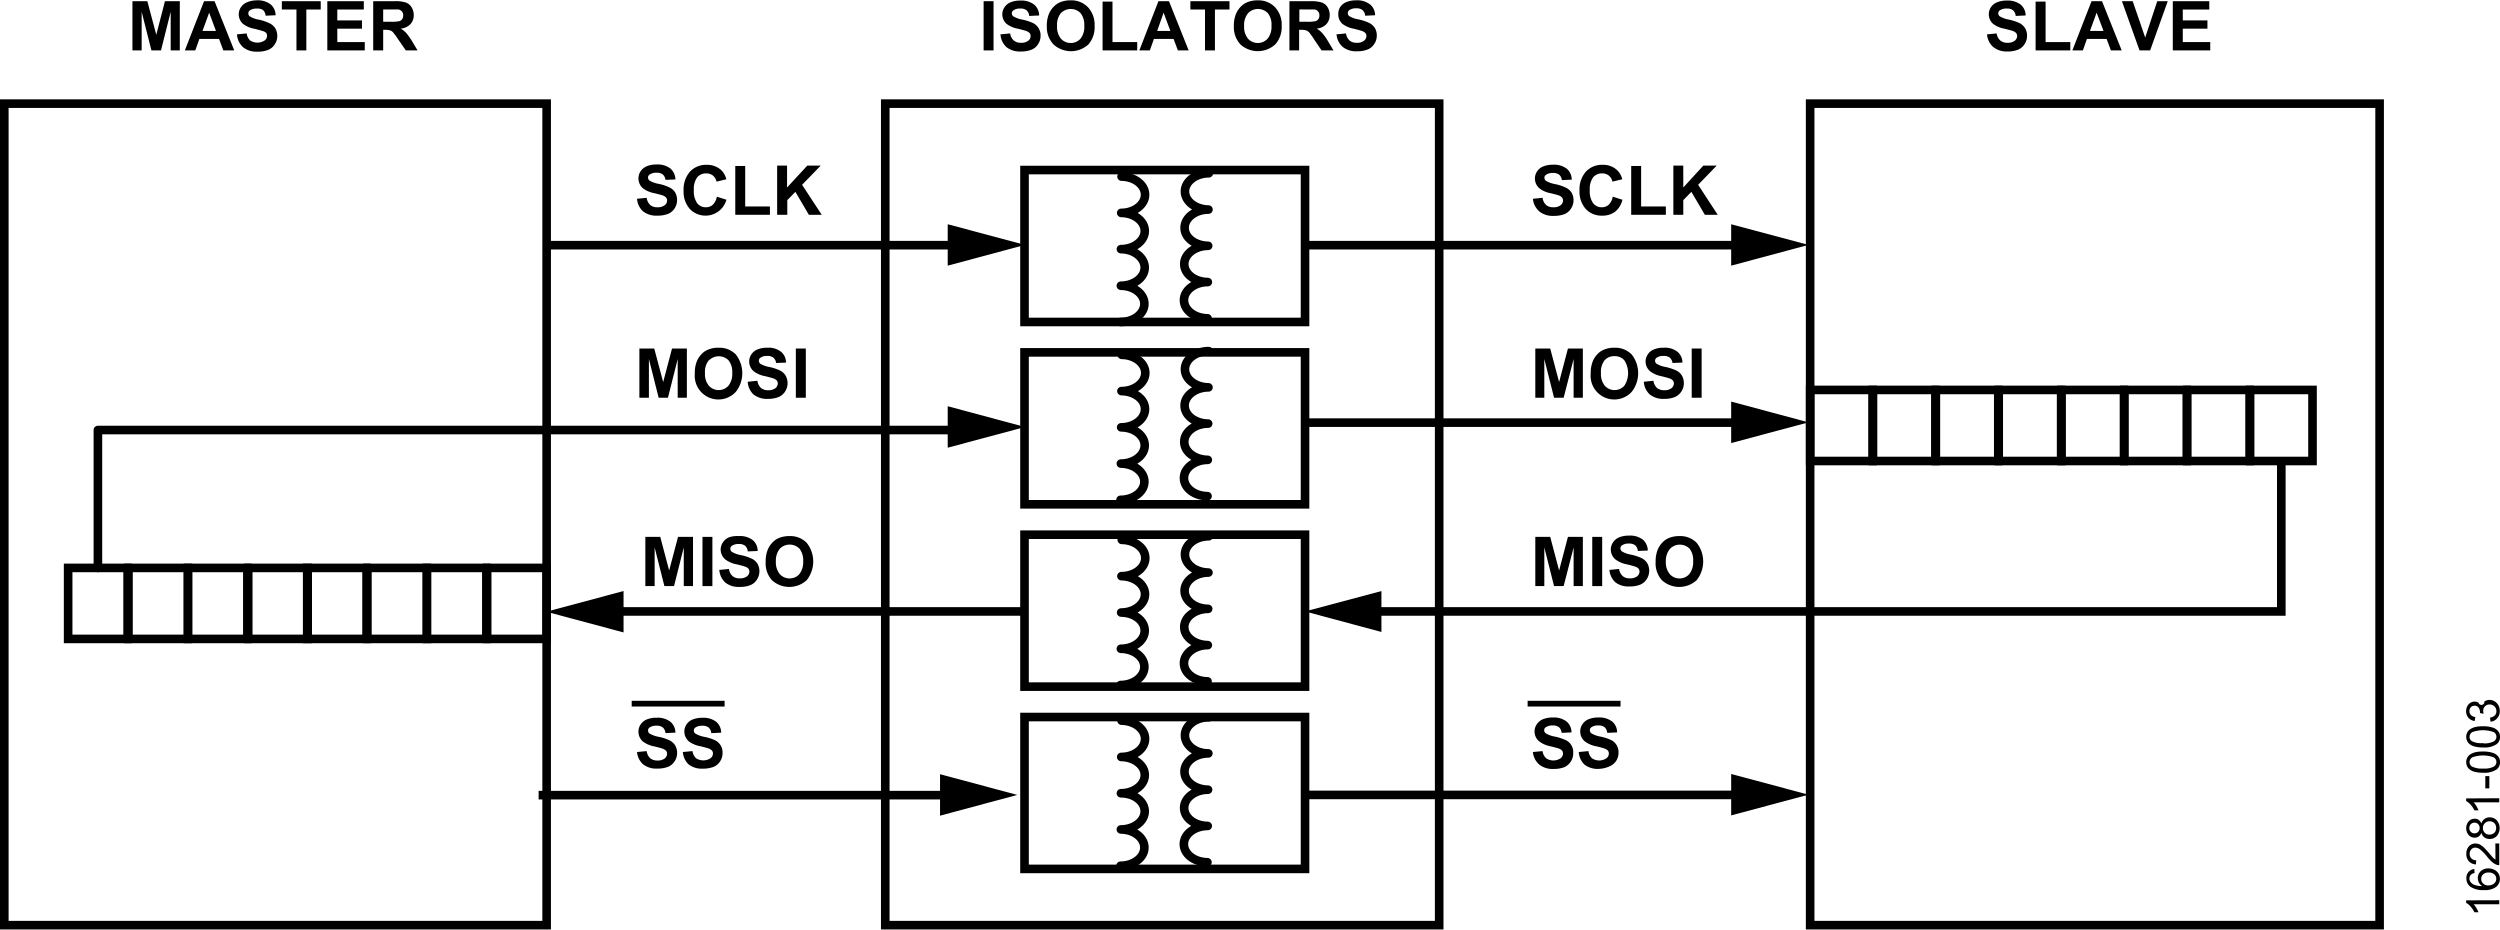 <svg id="a597b32c-b75f-48a0-980c-d6e17465ed42" data-name="af1d3ec2-d87d-4e29-bb5b-979928c367bc" xmlns="http://www.w3.org/2000/svg" width="6.05in" height="2.25in" viewBox="0 0 435.89 162.01"><title>16281-003</title><polygon points="178.63 56.09 227.54 56.09 227.54 29.6 178.63 29.6 178.63 56.09 178.63 56.09 178.63 56.09" fill="none" stroke="#000" stroke-linecap="square" stroke-miterlimit="2" stroke-width="1.5"/><polygon points="178.63 87.88 227.54 87.88 227.54 61.39 178.63 61.39 178.63 87.88 178.63 87.88 178.63 87.88" fill="none" stroke="#000" stroke-linecap="square" stroke-miterlimit="2" stroke-width="1.5"/><polygon points="178.63 119.67 227.54 119.67 227.54 93.18 178.63 93.18 178.63 119.67 178.63 119.67 178.63 119.67" fill="none" stroke="#000" stroke-linecap="square" stroke-miterlimit="2" stroke-width="1.5"/><polygon points="178.63 151.45 227.54 151.45 227.54 124.97 178.63 124.97 178.63 151.45 178.63 151.45 178.63 151.45" fill="none" stroke="#000" stroke-linecap="square" stroke-miterlimit="2" stroke-width="1.5"/><polygon points="154.35 161.26 250.93 161.26 250.93 18.02 154.35 18.02 154.35 161.26 154.35 161.26 154.35 161.26" fill="none" stroke="#000" stroke-linecap="square" stroke-miterlimit="2" stroke-width="1.5"/><path d="M171.74,8.73V.15h1.73V8.73Z" transform="translate(-0.24 0.01)"/><path d="M174.68,5.93l1.69-.16A1.91,1.91,0,0,0,177,7a1.82,1.82,0,0,0,1.25.4,1.94,1.94,0,0,0,1.26-.35,1,1,0,0,0,.42-.83.77.77,0,0,0-.18-.52,1.45,1.45,0,0,0-.62-.37c-.2-.07-.67-.2-1.39-.38a4.58,4.58,0,0,1-2-.85A2.21,2.21,0,0,1,175,2.44a2.15,2.15,0,0,1,.38-1.23,2.28,2.28,0,0,1,1.07-.87,4.2,4.2,0,0,1,1.68-.3,3.65,3.65,0,0,1,2.43.71,2.48,2.48,0,0,1,.86,1.89l-1.73.08a1.51,1.51,0,0,0-.48-1,1.71,1.71,0,0,0-1.1-.29,2,2,0,0,0-1.17.31.59.59,0,0,0-.28.53.65.65,0,0,0,.26.52,4.61,4.61,0,0,0,1.58.57,8.79,8.79,0,0,1,1.88.61,2.41,2.41,0,0,1,1.29,2.24,2.54,2.54,0,0,1-.41,1.39,2.41,2.41,0,0,1-1.16,1,4.76,4.76,0,0,1-1.87.32,3.72,3.72,0,0,1-2.49-.75A3.3,3.3,0,0,1,174.68,5.93Z" transform="translate(-0.24 0.01)"/><path d="M182.76,4.48a5.29,5.29,0,0,1,.4-2.19,3.79,3.79,0,0,1,.8-1.18,3.37,3.37,0,0,1,1.1-.77A4.71,4.71,0,0,1,186.91,0a4,4,0,0,1,3,1.18,4.47,4.47,0,0,1,1.18,3.25A4.58,4.58,0,0,1,190,7.7a4.51,4.51,0,0,1-6.06,0A4.39,4.39,0,0,1,182.76,4.48Zm1.79,0a3.18,3.18,0,0,0,.67,2.21,2.31,2.31,0,0,0,3.26.15l.15-.15a3.27,3.27,0,0,0,.66-2.26,3.25,3.25,0,0,0-.64-2.19,2.38,2.38,0,0,0-3.37-.07l-.08.07a3.19,3.19,0,0,0-.65,2.19Z" transform="translate(-0.24 0.01)"/><path d="M192.48,8.73V.22h1.73V7.28h4.31V8.73Z" transform="translate(-0.24 0.01)"/><path d="M207.49,8.73h-1.88l-.75-2h-3.43l-.71,2h-1.83L202.22.15h1.84Zm-3.19-3.4-1.18-3.18L202,5.33Z" transform="translate(-0.24 0.01)"/><path d="M210.34,8.73V1.6h-2.55V.15h6.82V1.6h-2.54V8.73Z" transform="translate(-0.24 0.01)"/><path d="M215.37,4.48a5.46,5.46,0,0,1,.4-2.19,4.17,4.17,0,0,1,.8-1.18,3.41,3.41,0,0,1,1.11-.77A4.71,4.71,0,0,1,219.53,0a4,4,0,0,1,3,1.18,4.43,4.43,0,0,1,1.18,3.25,4.51,4.51,0,0,1-1.13,3.26,4.51,4.51,0,0,1-6.06,0A4.44,4.44,0,0,1,215.37,4.48Zm1.79,0a3.24,3.24,0,0,0,.68,2.21,2.31,2.31,0,0,0,3.26.15l.15-.15a3.27,3.27,0,0,0,.68-2.26,3.19,3.19,0,0,0-.63-2.19,2.39,2.39,0,0,0-3.38-.07l-.07.07a3.21,3.21,0,0,0-.69,2.19Z" transform="translate(-0.24 0.01)"/><path d="M225.06,8.73V.15h3.65a6.1,6.1,0,0,1,2,.23,1.92,1.92,0,0,1,1,.82,2.45,2.45,0,0,1,.37,1.35,2.28,2.28,0,0,1-.57,1.59,2.65,2.65,0,0,1-1.7.79,3.9,3.9,0,0,1,.93.73,9.06,9.06,0,0,1,1,1.39l1,1.68h-2.08L229.4,6.86a13.9,13.9,0,0,0-.9-1.27,1.64,1.64,0,0,0-.52-.35,2.94,2.94,0,0,0-.88-.1h-.35V8.73Zm1.73-5h1.28a6.7,6.7,0,0,0,1.55-.1,1.05,1.05,0,0,0,.49-.36,1,1,0,0,0,.17-.64.93.93,0,0,0-.23-.7,1,1,0,0,0-.65-.34h-2.61Z" transform="translate(-0.24 0.01)"/><path d="M233.27,5.93l1.65-.16A2.11,2.11,0,0,0,235.54,7a1.82,1.82,0,0,0,1.25.4,1.88,1.88,0,0,0,1.26-.35,1,1,0,0,0,.43-.83.77.77,0,0,0-.18-.52,1.49,1.49,0,0,0-.63-.37c-.2-.07-.66-.2-1.37-.38a4.57,4.57,0,0,1-2-.85,2.17,2.17,0,0,1-.72-1.67,2.19,2.19,0,0,1,.34-1.27A2.28,2.28,0,0,1,235,.3a4.38,4.38,0,0,1,1.68-.3,3.66,3.66,0,0,1,2.44.71A2.49,2.49,0,0,1,240,2.6l-1.74.08a1.41,1.41,0,0,0-.48-1,1.71,1.71,0,0,0-1.1-.29,2,2,0,0,0-1.17.31.6.6,0,0,0-.27.53.64.64,0,0,0,.25.52,4.53,4.53,0,0,0,1.59.57,8.71,8.71,0,0,1,1.87.61,2.58,2.58,0,0,1,1,.88,2.51,2.51,0,0,1,.34,1.36,2.54,2.54,0,0,1-.41,1.39,2.41,2.41,0,0,1-1.16,1,4.76,4.76,0,0,1-1.87.32,3.72,3.72,0,0,1-2.49-.75A3.31,3.31,0,0,1,233.27,5.93Z" transform="translate(-0.24 0.01)"/><polygon points="0.75 161.26 95.31 161.26 95.31 18.02 0.75 18.02 0.75 161.26 0.75 161.26 0.75 161.26" fill="none" stroke="#000" stroke-linecap="square" stroke-miterlimit="2" stroke-width="1.5"/><polygon points="315.61 161.26 414.9 161.26 414.9 18.02 315.61 18.02 315.61 161.26 315.61 161.26 315.61 161.26" fill="none" stroke="#000" stroke-linecap="square" stroke-miterlimit="2" stroke-width="1.5"/><path d="M346.69,5.93l1.68-.16A2,2,0,0,0,349,7a1.89,1.89,0,0,0,1.25.4,2,2,0,0,0,1.27-.35,1.08,1.08,0,0,0,.42-.83.82.82,0,0,0-.18-.52,1.45,1.45,0,0,0-.62-.37c-.2-.07-.67-.2-1.39-.38a4.62,4.62,0,0,1-2-.85A2.21,2.21,0,0,1,347,2.44a2.3,2.3,0,0,1,.36-1.23,2.36,2.36,0,0,1,1.08-.87,4.25,4.25,0,0,1,1.69-.3,3.65,3.65,0,0,1,2.43.71,2.48,2.48,0,0,1,.86,1.89l-1.73.08a1.51,1.51,0,0,0-.48-1,1.71,1.71,0,0,0-1.1-.29,2,2,0,0,0-1.18.31.61.61,0,0,0-.28.53.68.68,0,0,0,.26.52,4.73,4.73,0,0,0,1.59.57,8.89,8.89,0,0,1,1.87.61,2.59,2.59,0,0,1,.95.88,2.58,2.58,0,0,1,.35,1.36,2.62,2.62,0,0,1-.41,1.39,2.46,2.46,0,0,1-1.16,1,4.79,4.79,0,0,1-1.87.32,3.75,3.75,0,0,1-2.47-.79A3.3,3.3,0,0,1,346.69,5.93Z" transform="translate(-0.24 0.01)"/><path d="M355.16,8.73V.22h1.74V7.28h4.31V8.73Z" transform="translate(-0.24 0.01)"/><path d="M370.17,8.73h-1.88l-.75-2h-3.43l-.71,2h-1.83L364.91.15h1.83ZM367,5.33,365.8,2.15l-1.16,3.18Z" transform="translate(-0.24 0.01)"/><path d="M373.28,8.73,370.21.15h1.88l2.18,6.34,2.1-6.34h1.83l-3.07,8.58Z" transform="translate(-0.24 0.01)"/><path d="M379.08,8.73V.15h6.36V1.6h-4.62V3.5h4.3V4.94h-4.3V7.28h4.79V8.73Z" transform="translate(-0.24 0.01)"/><path d="M23.33,8.73V.15h2.6L27.49,6,29,.15h2.59V8.73H30V2L28.31,8.73H26.64L24.94,2V8.73Z" transform="translate(-0.24 0.01)"/><path d="M41.08,8.73h-1.9l-.75-2H35l-.71,2H32.47L35.82.15h1.83Zm-3.19-3.4L36.71,2.15,35.55,5.33Z" transform="translate(-0.24 0.01)"/><path d="M41.56,5.93l1.69-.16A2,2,0,0,0,43.86,7a2.29,2.29,0,0,0,2.51,0,1,1,0,0,0,.43-.83.77.77,0,0,0-.18-.52A1.45,1.45,0,0,0,46,5.34c-.21-.07-.67-.2-1.38-.38a4.57,4.57,0,0,1-2-.85,2.18,2.18,0,0,1-.75-1.67,2.22,2.22,0,0,1,.37-1.23A2.34,2.34,0,0,1,43.31.34,4.4,4.4,0,0,1,45,0a3.65,3.65,0,0,1,2.43.71,2.49,2.49,0,0,1,.86,1.89l-1.74.08a1.45,1.45,0,0,0-.47-1A1.69,1.69,0,0,0,45,1.44a1.92,1.92,0,0,0-1.19.31.6.6,0,0,0-.27.53.61.61,0,0,0,.26.52,4.41,4.41,0,0,0,1.58.57A8.53,8.53,0,0,1,47.24,4a2.44,2.44,0,0,1,1,.88,2.51,2.51,0,0,1,.34,1.36,2.46,2.46,0,0,1-.41,1.39,2.37,2.37,0,0,1-1.16,1,4.76,4.76,0,0,1-1.87.32,3.72,3.72,0,0,1-2.49-.75A3.27,3.27,0,0,1,41.56,5.93Z" transform="translate(-0.24 0.01)"/><path d="M51.93,8.73V1.6H49.38V.15h6.78V1.6H53.65V8.73Z" transform="translate(-0.24 0.01)"/><path d="M57.31,8.73V.15h6.36V1.6H59.05V3.5h4.3V4.94h-4.3V7.28h4.79V8.73Z" transform="translate(-0.24 0.01)"/><path d="M65.31,8.73V.15H69a5.87,5.87,0,0,1,2,.23,2,2,0,0,1,1,.82,2.55,2.55,0,0,1,.38,1.35,2.28,2.28,0,0,1-.57,1.59,2.68,2.68,0,0,1-1.7.79,4.41,4.41,0,0,1,.93.73,11.38,11.38,0,0,1,1,1.39l1,1.68H71L69.7,6.86a12.4,12.4,0,0,0-.92-1.27,1.23,1.23,0,0,0-.52-.35,2.8,2.8,0,0,0-.87-.1h-.34V8.73Zm1.74-5h1.27a6.75,6.75,0,0,0,1.56-.1.87.87,0,0,0,.48-.36,1.06,1.06,0,0,0,.18-.64,1,1,0,0,0-.23-.7,1,1,0,0,0-.65-.34H67.05Z" transform="translate(-0.24 0.01)"/><path d="M111.31,34.6l1.68-.17a2.1,2.1,0,0,0,.62,1.25,1.82,1.82,0,0,0,1.25.4,1.93,1.93,0,0,0,1.27-.36,1,1,0,0,0,.42-.83.81.81,0,0,0-.18-.51,1.38,1.38,0,0,0-.62-.38c-.2-.07-.67-.19-1.39-.37a4.73,4.73,0,0,1-2-.84,2.28,2.28,0,0,1-.42-3,2.42,2.42,0,0,1,1.08-.87,4.43,4.43,0,0,1,1.69-.3,3.65,3.65,0,0,1,2.43.71,2.55,2.55,0,0,1,.86,1.9l-1.73.07a1.5,1.5,0,0,0-.48-.95,1.73,1.73,0,0,0-1.1-.29,2.05,2.05,0,0,0-1.18.31.61.61,0,0,0-.28.53.7.7,0,0,0,.26.53,5,5,0,0,0,1.59.57,7.34,7.34,0,0,1,1.87.62,2.26,2.26,0,0,1,1,.86,2.71,2.71,0,0,1-.06,2.75,2.5,2.5,0,0,1-1.16,1,5,5,0,0,1-1.87.31,3.74,3.74,0,0,1-2.5-.75A3.24,3.24,0,0,1,111.31,34.6Z" transform="translate(-0.24 0.01)"/><path d="M125.23,34.23l1.67.54a3.79,3.79,0,0,1-6.37,1.62,4.51,4.51,0,0,1-1.1-3.2,4.72,4.72,0,0,1,1.11-3.32,3.81,3.81,0,0,1,2.91-1.19,3.62,3.62,0,0,1,2.56.94,3.34,3.34,0,0,1,.87,1.58l-1.71.41a1.84,1.84,0,0,0-.63-1.06,1.87,1.87,0,0,0-1.18-.38,2,2,0,0,0-1.55.68,3.42,3.42,0,0,0-.59,2.22,3.63,3.63,0,0,0,.58,2.31,1.9,1.9,0,0,0,1.53.7,1.74,1.74,0,0,0,1.19-.44A2.64,2.64,0,0,0,125.23,34.23Z" transform="translate(-0.24 0.01)"/><path d="M128.44,37.39V28.88h1.73v7.06h4.31v1.45Z" transform="translate(-0.24 0.01)"/><path d="M135.74,37.39V28.81h1.73v3.82L141,28.81h2.34l-3.25,3.35,3.42,5.23h-2.24l-2.35-4-1.41,1.44v2.56Z" transform="translate(-0.24 0.01)"/><path d="M111.72,69.29V60.71h2.59l1.56,5.85,1.54-5.85H120v8.58H118.4V62.54l-1.7,6.75h-1.62l-1.7-6.75v6.75Z" transform="translate(-0.24 0.01)"/><path d="M121.38,65.05a5.53,5.53,0,0,1,.39-2.2,3.87,3.87,0,0,1,.8-1.17,3,3,0,0,1,1.11-.77,4.47,4.47,0,0,1,1.85-.34,4,4,0,0,1,3,1.17,5.27,5.27,0,0,1,0,6.53,4.13,4.13,0,0,1-7.14-3.22Zm1.78-.06a3.15,3.15,0,0,0,.68,2.21,2.29,2.29,0,0,0,3.24.16,1.21,1.21,0,0,0,.16-.16,3.29,3.29,0,0,0,.67-2.24,3.22,3.22,0,0,0-.65-2.2,2.4,2.4,0,0,0-3.39,0,.12.12,0,0,1-.05,0A3.25,3.25,0,0,0,123.16,65Z" transform="translate(-0.24 0.01)"/><path d="M130.61,66.5l1.69-.17a2,2,0,0,0,.62,1.25,1.85,1.85,0,0,0,1.24.4,2,2,0,0,0,1.27-.35,1.09,1.09,0,0,0,.42-.83.77.77,0,0,0-.18-.52,1.36,1.36,0,0,0-.62-.37c-.2-.07-.67-.2-1.39-.38a4.58,4.58,0,0,1-2-.85,2.23,2.23,0,0,1-.42-2.94,2.25,2.25,0,0,1,1.08-.87,4,4,0,0,1,1.68-.3,3.53,3.53,0,0,1,2.43.71,2.47,2.47,0,0,1,.86,1.88l-1.73.07a1.48,1.48,0,0,0-.48-.94A1.71,1.71,0,0,0,134,62a1.88,1.88,0,0,0-1.17.31.61.61,0,0,0-.28.53.65.65,0,0,0,.26.52,4.48,4.48,0,0,0,1.58.57,8.55,8.55,0,0,1,1.87.62,2.41,2.41,0,0,1,.95.87,2.69,2.69,0,0,1-.06,2.75,2.57,2.57,0,0,1-1.16,1,5.15,5.15,0,0,1-1.87.32,3.78,3.78,0,0,1-2.49-.76A3.24,3.24,0,0,1,130.61,66.5Z" transform="translate(-0.24 0.01)"/><path d="M139,69.29V60.71h1.74v8.58Z" transform="translate(-0.24 0.01)"/><path d="M111.31,131.06l1.68-.16a2.1,2.1,0,0,0,.62,1.25,1.94,1.94,0,0,0,1.25.39,2,2,0,0,0,1.27-.35,1.08,1.08,0,0,0,.42-.83.82.82,0,0,0-.18-.52,1.51,1.51,0,0,0-.62-.37c-.2-.07-.67-.2-1.39-.38a4.78,4.78,0,0,1-2-.84,2.27,2.27,0,0,1-.42-3,2.36,2.36,0,0,1,1.08-.87,4.25,4.25,0,0,1,1.69-.3,3.65,3.65,0,0,1,2.43.71,2.48,2.48,0,0,1,.86,1.89l-1.73.08a1.5,1.5,0,0,0-.48-1,1.71,1.71,0,0,0-1.1-.29,2,2,0,0,0-1.18.31.61.61,0,0,0-.28.53.68.68,0,0,0,.26.52,4.75,4.75,0,0,0,1.59.58,8.16,8.16,0,0,1,1.87.6,2.5,2.5,0,0,1,1,.88,2.58,2.58,0,0,1,.35,1.36,2.62,2.62,0,0,1-.41,1.39,2.56,2.56,0,0,1-1.16,1,5.17,5.17,0,0,1-1.87.31,3.74,3.74,0,0,1-2.5-.75A3.3,3.3,0,0,1,111.31,131.06Z" transform="translate(-0.24 0.01)"/><path d="M119.3,131.06l1.68-.16a2.13,2.13,0,0,0,.62,1.25,2.34,2.34,0,0,0,2.52,0,1.09,1.09,0,0,0,.43-.83.82.82,0,0,0-.18-.52,1.55,1.55,0,0,0-.63-.37c-.2-.07-.66-.2-1.39-.38a4.78,4.78,0,0,1-2-.84,2.27,2.27,0,0,1-.79-1.72,2.22,2.22,0,0,1,.37-1.23,2.33,2.33,0,0,1,1.07-.87,4.43,4.43,0,0,1,1.69-.3,3.69,3.69,0,0,1,2.44.71,2.5,2.5,0,0,1,.85,1.89l-1.73.08a1.44,1.44,0,0,0-.48-1,1.71,1.71,0,0,0-1.1-.29,2,2,0,0,0-1.18.31.62.62,0,0,0-.28.53.68.68,0,0,0,.26.52,4.81,4.81,0,0,0,1.6.58,8.32,8.32,0,0,1,1.87.6,2.36,2.36,0,0,1,1.28,2.24,2.61,2.61,0,0,1-.4,1.39,2.46,2.46,0,0,1-1.16,1,5.17,5.17,0,0,1-1.87.31,3.74,3.74,0,0,1-2.5-.75A3.32,3.32,0,0,1,119.3,131.06Z" transform="translate(-0.24 0.01)"/><line x1="110.64" y1="122.64" x2="125.84" y2="122.64" fill="none" stroke="#000" stroke-linecap="square" stroke-miterlimit="2" stroke-width="1"/><path d="M267.51,131.06l1.69-.16a2,2,0,0,0,.62,1.25,2.27,2.27,0,0,0,2.52,0,1.08,1.08,0,0,0,.42-.83.82.82,0,0,0-.18-.52,1.51,1.51,0,0,0-.62-.37c-.2-.07-.67-.19-1.39-.37a4.67,4.67,0,0,1-1.95-.85,2.22,2.22,0,0,1-.42-3,2.28,2.28,0,0,1,1.07-.87,4.43,4.43,0,0,1,1.69-.3,3.65,3.65,0,0,1,2.43.71,2.47,2.47,0,0,1,.85,1.89l-1.72.08a1.5,1.5,0,0,0-.48-1,1.73,1.73,0,0,0-1.1-.29,2,2,0,0,0-1.18.31.59.59,0,0,0-.28.53.68.68,0,0,0,.26.52,4.55,4.55,0,0,0,1.59.58,9.14,9.14,0,0,1,1.88.6,2.31,2.31,0,0,1,1.33,2.25A2.65,2.65,0,0,1,273,133.7a5,5,0,0,1-1.87.31,3.74,3.74,0,0,1-2.5-.75A3.32,3.32,0,0,1,267.51,131.06Z" transform="translate(-0.24 0.01)"/><path d="M275.51,131.06l1.69-.16a2,2,0,0,0,.61,1.25,2.27,2.27,0,0,0,2.52,0,1,1,0,0,0,.42-.83.81.81,0,0,0-.17-.52,1.62,1.62,0,0,0-.63-.37c-.2-.07-.66-.19-1.38-.37a4.62,4.62,0,0,1-2-.85,2.25,2.25,0,0,1-.42-3,2.4,2.4,0,0,1,1.07-.87,4.43,4.43,0,0,1,1.69-.3,3.65,3.65,0,0,1,2.43.71,2.49,2.49,0,0,1,.86,1.89l-1.73.08a1.48,1.48,0,0,0-.48-1,1.7,1.7,0,0,0-1.09-.29,1.92,1.92,0,0,0-1.19.31.6.6,0,0,0-.27.53.67.67,0,0,0,.25.52,4.52,4.52,0,0,0,1.6.58,8.6,8.6,0,0,1,1.86.6,2.36,2.36,0,0,1,1.29,2.25,2.53,2.53,0,0,1-1.57,2.34A4.92,4.92,0,0,1,279,134a3.74,3.74,0,0,1-2.5-.75A3.29,3.29,0,0,1,275.51,131.06Z" transform="translate(-0.24 0.01)"/><line x1="266.85" y1="122.64" x2="282.05" y2="122.64" fill="none" stroke="#000" stroke-linecap="square" stroke-miterlimit="2" stroke-width="1"/><path d="M267.51,34.6l1.69-.17a2,2,0,0,0,.62,1.25,1.8,1.8,0,0,0,1.26.4,1.85,1.85,0,0,0,1.26-.36,1,1,0,0,0,.42-.83.87.87,0,0,0-.17-.51A1.46,1.46,0,0,0,272,34c-.2-.07-.66-.19-1.39-.37a4.48,4.48,0,0,1-1.95-.84,2.27,2.27,0,0,1-.8-1.73,2.23,2.23,0,0,1,.38-1.23,2.28,2.28,0,0,1,1.07-.87,4.43,4.43,0,0,1,1.69-.3,3.65,3.65,0,0,1,2.43.71,2.47,2.47,0,0,1,.85,1.9l-1.72.07a1.5,1.5,0,0,0-.48-.95,1.73,1.73,0,0,0-1.1-.29,2,2,0,0,0-1.18.31.59.59,0,0,0-.28.53.7.7,0,0,0,.26.53,5,5,0,0,0,1.59.57,7.82,7.82,0,0,1,1.88.62,2.43,2.43,0,0,1,1,.86,2.54,2.54,0,0,1,.34,1.37,2.51,2.51,0,0,1-.41,1.38,2.43,2.43,0,0,1-1.15,1,5,5,0,0,1-1.87.31,3.74,3.74,0,0,1-2.5-.75A3.34,3.34,0,0,1,267.51,34.6Z" transform="translate(-0.24 0.01)"/><path d="M281.43,34.23l1.69.54a3.74,3.74,0,0,1-1.27,2.08,3.63,3.63,0,0,1-2.27.69,3.74,3.74,0,0,1-2.84-1.15,4.51,4.51,0,0,1-1.1-3.2,4.67,4.67,0,0,1,1.11-3.32,3.79,3.79,0,0,1,2.91-1.19,3.53,3.53,0,0,1,2.55.94,3.23,3.23,0,0,1,.88,1.58l-1.72.41a1.79,1.79,0,0,0-.63-1.06,1.83,1.83,0,0,0-1.17-.38,2,2,0,0,0-1.55.68,3.37,3.37,0,0,0-.59,2.22,3.57,3.57,0,0,0,.59,2.31,1.87,1.87,0,0,0,1.52.7,1.76,1.76,0,0,0,1.19-.44A2.56,2.56,0,0,0,281.43,34.23Z" transform="translate(-0.24 0.01)"/><path d="M284.65,37.39V28.88h1.73v7.06h4.31v1.45Z" transform="translate(-0.24 0.01)"/><path d="M292,37.39V28.81h1.73v3.82l3.5-3.82h2.33l-3.24,3.35,3.41,5.23h-2.24l-2.35-4-1.41,1.44v2.56Z" transform="translate(-0.24 0.01)"/><path d="M267.93,69.29V60.71h2.6l1.55,5.85,1.54-5.85h2.6v8.58h-1.61V62.54l-1.74,6.75H271.2l-1.7-6.75v6.75Z" transform="translate(-0.24 0.01)"/><path d="M277.59,65.05a5.53,5.53,0,0,1,.39-2.2,3.87,3.87,0,0,1,.8-1.17,3,3,0,0,1,1.11-.77,4.46,4.46,0,0,1,1.84-.34,4,4,0,0,1,3,1.17,5.27,5.27,0,0,1,0,6.53,4.13,4.13,0,0,1-7.14-3.22Zm1.79-.06a3.2,3.2,0,0,0,.67,2.21,2.29,2.29,0,0,0,3.24.16,1.21,1.21,0,0,0,.16-.16,4.06,4.06,0,0,0,0-4.44,2.18,2.18,0,0,0-1.72-.72,2.2,2.2,0,0,0-1.72.72,3.25,3.25,0,0,0-.63,2.23Z" transform="translate(-0.24 0.01)"/><path d="M286.85,66.5l1.68-.17a2,2,0,0,0,.62,1.25,1.92,1.92,0,0,0,1.26.4,2,2,0,0,0,1.26-.35,1.09,1.09,0,0,0,.42-.83.87.87,0,0,0-.17-.52,1.39,1.39,0,0,0-.63-.37c-.2-.07-.66-.2-1.39-.38a4.63,4.63,0,0,1-1.94-.85,2.19,2.19,0,0,1-.8-1.73,2.11,2.11,0,0,1,.38-1.21,2.2,2.2,0,0,1,1.06-.87,4.11,4.11,0,0,1,1.69-.3,3.54,3.54,0,0,1,2.43.71,2.44,2.44,0,0,1,.86,1.88l-1.73.07a1.48,1.48,0,0,0-.48-.94,1.71,1.71,0,0,0-1.1-.29,1.91,1.91,0,0,0-1.18.31.63.63,0,0,0-.28.53.68.68,0,0,0,.26.52,4.53,4.53,0,0,0,1.59.57,9.42,9.42,0,0,1,1.88.62,2.41,2.41,0,0,1,.95.87,2.73,2.73,0,0,1,.34,1.37,2.64,2.64,0,0,1-1.57,2.38,5,5,0,0,1-1.87.32,3.78,3.78,0,0,1-2.49-.76A3.29,3.29,0,0,1,286.85,66.5Z" transform="translate(-0.24 0.01)"/><path d="M295.2,69.29V60.71h1.73v8.58Z" transform="translate(-0.24 0.01)"/><path d="M267.93,102.13V93.55h2.6l1.55,5.86,1.54-5.86h2.6v8.58h-1.61V95.38l-1.74,6.75H271.2l-1.7-6.75v6.75Z" transform="translate(-0.24 0.01)"/><path d="M277.86,102.13V93.55h1.73v8.58Z" transform="translate(-0.24 0.01)"/><path d="M280.85,99.31l1.69-.17a2,2,0,0,0,.62,1.24,1.82,1.82,0,0,0,1.26.4,2,2,0,0,0,1.26-.35,1.08,1.08,0,0,0,.42-.83.85.85,0,0,0-.17-.51,1.31,1.31,0,0,0-.63-.37c-.2-.07-.66-.2-1.39-.38a4.67,4.67,0,0,1-2-.85,2.24,2.24,0,0,1-.42-3,2.4,2.4,0,0,1,1.07-.87,4.63,4.63,0,0,1,1.69-.29,3.64,3.64,0,0,1,2.43.7,2.51,2.51,0,0,1,.86,1.9l-1.73.07a1.53,1.53,0,0,0-.48-1,1.79,1.79,0,0,0-1.1-.29,2,2,0,0,0-1.18.31.61.61,0,0,0-.28.54.71.71,0,0,0,.26.52,4.73,4.73,0,0,0,1.59.57,8.29,8.29,0,0,1,1.88.62,2.48,2.48,0,0,1,.95.87,2.69,2.69,0,0,1-.07,2.74,2.5,2.5,0,0,1-1.16,1,4.78,4.78,0,0,1-1.87.31,3.69,3.69,0,0,1-2.5-.75A3.37,3.37,0,0,1,280.85,99.31Z" transform="translate(-0.24 0.01)"/><path d="M288.91,97.9a5.53,5.53,0,0,1,.39-2.2,4.17,4.17,0,0,1,.8-1.18,3.31,3.31,0,0,1,1.11-.77,4.71,4.71,0,0,1,1.85-.34,4,4,0,0,1,3,1.17,5.23,5.23,0,0,1,0,6.52,4.49,4.49,0,0,1-6.06,0A4.4,4.4,0,0,1,288.91,97.9Zm1.78-.06a3.23,3.23,0,0,0,.68,2.2,2.29,2.29,0,0,0,3.24.17l.17-.17a3.37,3.37,0,0,0,.67-2.23,3.33,3.33,0,0,0-.61-2.2,2.41,2.41,0,0,0-3.41,0l0,0A3.26,3.26,0,0,0,290.69,97.84Z" transform="translate(-0.24 0.01)"/><path d="M112.76,102.13V93.55h2.6l1.55,5.86,1.55-5.86h2.61v8.58h-1.61V95.38l-1.7,6.75h-1.68l-1.7-6.75v6.75Z" transform="translate(-0.24 0.01)"/><path d="M122.72,102.13V93.55h1.73v8.58Z" transform="translate(-0.24 0.01)"/><path d="M125.66,99.31l1.68-.17a2,2,0,0,0,.62,1.24,1.82,1.82,0,0,0,1.26.4,2,2,0,0,0,1.26-.35,1.08,1.08,0,0,0,.42-.83.85.85,0,0,0-.17-.51,1.31,1.31,0,0,0-.63-.37c-.2-.07-.66-.2-1.39-.38a4.62,4.62,0,0,1-2-.85,2.24,2.24,0,0,1-.42-3,2.4,2.4,0,0,1,1.07-.87,4.47,4.47,0,0,1,1.7-.21,3.64,3.64,0,0,1,2.43.7,2.51,2.51,0,0,1,.86,1.9l-1.73.07a1.53,1.53,0,0,0-.48-1,1.77,1.77,0,0,0-1.1-.29,2.05,2.05,0,0,0-1.18.31.61.61,0,0,0-.28.54.71.71,0,0,0,.26.52,4.73,4.73,0,0,0,1.59.57,8.29,8.29,0,0,1,1.88.62,2.4,2.4,0,0,1,1,.87,2.69,2.69,0,0,1-.07,2.74,2.46,2.46,0,0,1-1.16,1,4.78,4.78,0,0,1-1.87.31,3.71,3.71,0,0,1-2.5-.75A3.28,3.28,0,0,1,125.66,99.31Z" transform="translate(-0.24 0.01)"/><path d="M133.74,97.9a5.53,5.53,0,0,1,.39-2.2,4.17,4.17,0,0,1,.8-1.18,3.31,3.31,0,0,1,1.11-.77,4.71,4.71,0,0,1,1.85-.34,4,4,0,0,1,3,1.17,5.23,5.23,0,0,1,0,6.52,4.49,4.49,0,0,1-6.06,0A4.4,4.4,0,0,1,133.74,97.9Zm1.78-.06a3.23,3.23,0,0,0,.68,2.2,2.31,2.31,0,0,0,3.25.17l.16-.17a3.37,3.37,0,0,0,.67-2.23,3.3,3.3,0,0,0-.65-2.21,2.41,2.41,0,0,0-3.41,0l0,0A3.28,3.28,0,0,0,135.52,97.84Z" transform="translate(-0.24 0.01)"/><polygon points="11.88 111.35 22.25 111.35 22.25 98.97 11.88 98.97 11.88 111.35 11.88 111.35 11.88 111.35" fill="none" stroke="#000" stroke-linecap="square" stroke-miterlimit="2" stroke-width="1.5"/><polygon points="22.4 111.35 32.77 111.35 32.77 98.97 22.4 98.97 22.4 111.35 22.4 111.35 22.4 111.35" fill="none" stroke="#000" stroke-linecap="square" stroke-miterlimit="2" stroke-width="1.5"/><polygon points="32.77 111.35 43.13 111.35 43.13 98.97 32.77 98.97 32.77 111.35 32.77 111.35 32.77 111.35" fill="none" stroke="#000" stroke-linecap="square" stroke-miterlimit="2" stroke-width="1.5"/><polygon points="43.28 111.35 53.65 111.35 53.65 98.97 43.28 98.97 43.28 111.35 43.28 111.35 43.28 111.35" fill="none" stroke="#000" stroke-linecap="square" stroke-miterlimit="2" stroke-width="1.5"/><polygon points="53.56 111.35 63.91 111.35 63.91 98.97 53.56 98.97 53.56 111.35 53.56 111.35 53.56 111.35" fill="none" stroke="#000" stroke-linecap="square" stroke-miterlimit="2" stroke-width="1.5"/><polygon points="64.06 111.35 74.43 111.35 74.43 98.97 64.06 98.97 64.06 111.35 64.06 111.35 64.06 111.35" fill="none" stroke="#000" stroke-linecap="square" stroke-miterlimit="2" stroke-width="1.5"/><polygon points="74.43 111.35 84.8 111.35 84.8 98.97 74.43 98.97 74.43 111.35 74.43 111.35 74.43 111.35" fill="none" stroke="#000" stroke-linecap="square" stroke-miterlimit="2" stroke-width="1.5"/><polygon points="84.94 111.35 95.31 111.35 95.31 98.97 84.94 98.97 84.94 111.35 84.94 111.35 84.94 111.35" fill="none" stroke="#000" stroke-linecap="square" stroke-miterlimit="2" stroke-width="1.5"/><polygon points="315.61 80.33 326.5 80.33 326.5 67.94 315.61 67.94 315.61 80.33 315.61 80.33 315.61 80.33" fill="none" stroke="#000" stroke-linecap="square" stroke-miterlimit="2" stroke-width="1.5"/><polygon points="326.57 80.33 337.45 80.33 337.45 67.94 326.57 67.94 326.57 80.33 326.57 80.33 326.57 80.33" fill="none" stroke="#000" stroke-linecap="square" stroke-miterlimit="2" stroke-width="1.5"/><polygon points="337.53 80.33 348.41 80.33 348.41 67.94 337.53 67.94 337.53 80.33 337.53 80.33 337.53 80.33" fill="none" stroke="#000" stroke-linecap="square" stroke-miterlimit="2" stroke-width="1.5"/><polygon points="348.49 80.33 359.37 80.33 359.37 67.94 348.49 67.94 348.49 80.33 348.49 80.33 348.49 80.33" fill="none" stroke="#000" stroke-linecap="square" stroke-miterlimit="2" stroke-width="1.5"/><polygon points="359.44 80.33 370.33 80.33 370.33 67.94 359.44 67.94 359.44 80.33 359.44 80.33 359.44 80.33" fill="none" stroke="#000" stroke-linecap="square" stroke-miterlimit="2" stroke-width="1.5"/><polygon points="370.4 80.33 381.28 80.33 381.28 67.94 370.4 67.94 370.4 80.33 370.4 80.33 370.4 80.33" fill="none" stroke="#000" stroke-linecap="square" stroke-miterlimit="2" stroke-width="1.5"/><polygon points="381.36 80.33 392.24 80.33 392.24 67.94 381.36 67.94 381.36 80.33 381.36 80.33 381.36 80.33" fill="none" stroke="#000" stroke-linecap="square" stroke-miterlimit="2" stroke-width="1.5"/><polygon points="392.32 80.33 403.2 80.33 403.2 67.94 392.32 67.94 392.32 80.33 392.32 80.33 392.32 80.33" fill="none" stroke="#000" stroke-linecap="square" stroke-miterlimit="2" stroke-width="1.5"/><polyline points="166.36 74.93 17.07 74.93 17.07 98.97" fill="none" stroke="#000" stroke-linecap="round" stroke-linejoin="round" stroke-width="1.5"/><path d="M211,30.15c-2.29,0-4.17,1.44-4.16,3.17s1.84,3.13,4.1,3.16m0,0c-2.29,0-4.16,1.44-4.16,3.18s1.84,3.12,4.11,3.14m0,0c-2.3,0-4.17,1.44-4.17,3.18s1.84,3.12,4.11,3.14m0,0c-2.3,0-4.17,1.44-4.16,3.17s1.84,3.13,4.11,3.15" transform="translate(-0.24 0.01)" fill="none" stroke="#000" stroke-linecap="round" stroke-linejoin="round" stroke-width="1.5"/><path d="M195.61,56.08c2.3,0,4.17-1.43,4.16-3.17s-1.84-3.13-4.1-3.15m0,0c2.29,0,4.17-1.44,4.16-3.17s-1.86-3.21-4.15-3.21m0,0c2.29,0,4.16-1.44,4.16-3.17s-1.84-3.13-4.11-3.15m0,0c2.3,0,4.17-1.45,4.16-3.18s-1.84-3.13-4.1-3.15" transform="translate(-0.24 0.01)" fill="none" stroke="#000" stroke-linecap="round" stroke-linejoin="round" stroke-width="1.5"/><path d="M211,61.16c-2.29,0-4.17,1.43-4.16,3.17s1.84,3.13,4.1,3.15m0,0c-2.29,0-4.16,1.44-4.16,3.17s1.84,3.13,4.11,3.15m0,0c-2.3,0-4.17,1.44-4.17,3.18s1.84,3.12,4.11,3.14m0,0c-2.3,0-4.17,1.45-4.16,3.18s1.84,3.13,4.11,3.15" transform="translate(-0.24 0.01)" fill="none" stroke="#000" stroke-linecap="round" stroke-linejoin="round" stroke-width="1.5"/><path d="M195.61,87.09c2.3,0,4.17-1.44,4.16-3.17s-1.84-3.13-4.1-3.15m0,0c2.29,0,4.17-1.44,4.16-3.18s-1.84-3.12-4.11-3.14m0,0c2.29,0,4.16-1.44,4.16-3.18s-1.84-3.12-4.11-3.14m0,0c2.3,0,4.17-1.44,4.16-3.17s-1.84-3.13-4.1-3.15" transform="translate(-0.24 0.01)" fill="none" stroke="#000" stroke-linecap="round" stroke-linejoin="round" stroke-width="1.5"/><path d="M211,93.44c-2.29,0-4.17,1.45-4.16,3.18s1.84,3.12,4.1,3.15m0,0c-2.29,0-4.16,1.44-4.16,3.18s1.84,3.13,4.11,3.15m0,0c-2.3,0-4.17,1.43-4.17,3.17s1.84,3.13,4.11,3.15m0,0c-2.3,0-4.17,1.44-4.16,3.17s1.84,3.13,4.11,3.15" transform="translate(-0.24 0.01)" fill="none" stroke="#000" stroke-linecap="round" stroke-linejoin="round" stroke-width="1.5"/><path d="M195.61,119.38c2.3,0,4.17-1.44,4.16-3.18s-1.84-3.12-4.1-3.14m0,0c2.29,0,4.17-1.44,4.16-3.18s-1.84-3.12-4.11-3.14m0,0c2.29,0,4.16-1.45,4.16-3.18s-1.84-3.14-4.11-3.16m0,0c2.3,0,4.17-1.43,4.16-3.17s-1.84-3.14-4.1-3.16" transform="translate(-0.24 0.01)" fill="none" stroke="#000" stroke-linecap="round" stroke-linejoin="round" stroke-width="1.5"/><path d="M211,125c-2.29,0-4.17,1.44-4.16,3.17s1.84,3.13,4.08,3.13m0,0c-2.29,0-4.16,1.44-4.16,3.18s1.84,3.12,4.11,3.15m0,0c-2.3,0-4.17,1.44-4.17,3.18s1.84,3.12,4.11,3.14m0,0c-2.3,0-4.17,1.44-4.16,3.18s1.84,3.13,4.11,3.15" transform="translate(-0.24 0.01)" fill="none" stroke="#000" stroke-linecap="round" stroke-linejoin="round" stroke-width="1.5"/><path d="M195.61,150.89c2.3,0,4.17-1.44,4.16-3.18s-1.84-3.13-4.1-3.15m0,0c2.29,0,4.17-1.43,4.16-3.17s-1.86-3.14-4.15-3.14m0,0c2.29,0,4.16-1.45,4.16-3.17s-1.84-3.14-4.11-3.16m0,0c2.3,0,4.17-1.44,4.16-3.17s-1.84-3.13-4.1-3.16" transform="translate(-0.24 0.01)" fill="none" stroke="#000" stroke-linecap="round" stroke-linejoin="round" stroke-width="1.5"/><line x1="227.54" y1="138.55" x2="304.31" y2="138.55" fill="none" stroke="#000" stroke-miterlimit="3.99" stroke-width="1.5"/><polygon points="301.84 142.12 315.32 138.51 301.84 134.9 301.84 142.12"/><line x1="227.54" y1="73.64" x2="304.31" y2="73.64" fill="none" stroke="#000" stroke-miterlimit="3.99" stroke-width="1.5"/><polygon points="301.84 77.2 315.32 73.59 301.84 69.97 301.84 77.2"/><line x1="93.91" y1="138.59" x2="166.36" y2="138.59" fill="none" stroke="#000" stroke-miterlimit="3.99" stroke-width="1.5"/><polygon points="163.9 142.17 177.37 138.55 163.9 134.94 163.9 142.17"/><polyline points="238.43 106.56 397.76 106.56 397.76 80.33" fill="none" stroke="#000" stroke-miterlimit="3.99" stroke-width="1.5"/><polygon points="240.86 110.14 227.54 106.56 240.86 103 240.86 110.14"/><line x1="178.63" y1="106.56" x2="106.26" y2="106.56" fill="none" stroke="#000" stroke-miterlimit="3.99" stroke-width="1.5"/><polygon points="108.72 103 95.25 106.61 108.72 110.22 108.72 103"/><line x1="227.54" y1="42.7" x2="304.31" y2="42.7" fill="none" stroke="#000" stroke-miterlimit="3.99" stroke-width="1.5"/><polygon points="301.84 46.27 315.32 42.65 301.84 39.05 301.84 46.27"/><line x1="95.06" y1="42.7" x2="167.69" y2="42.7" fill="none" stroke="#000" stroke-miterlimit="3.99" stroke-width="1.5"/><polygon points="165.24 46.27 178.71 42.65 165.24 39.05 165.24 46.27"/><polygon points="165.24 78.01 178.71 74.4 165.24 70.78 165.24 78.01"/><path d="M436,156.9v.7h-4.47a3.6,3.6,0,0,1,.49.67,5,5,0,0,1,.36.73h-.71a4.42,4.42,0,0,0-.67-1,2.35,2.35,0,0,0-.77-.63v-.45Z" transform="translate(-0.24 0.01)"/><path d="M431.65,151.45l.05.7a1.47,1.47,0,0,0-.6.26,1,1,0,0,0-.11,1.3,1.51,1.51,0,0,0,.7.52,3.77,3.77,0,0,0,1.33.2,1.73,1.73,0,0,1-.58-.62,1.71,1.71,0,0,1-.18-.77,1.61,1.61,0,0,1,.51-1.2,1.92,1.92,0,0,1,1.34-.49,2.36,2.36,0,0,1,1,.23,1.69,1.69,0,0,1,1,1.56,1.76,1.76,0,0,1-.65,1.43,3.2,3.2,0,0,1-2.12.56,3.86,3.86,0,0,1-2.41-.61,1.77,1.77,0,0,1-.66-1.45,1.54,1.54,0,0,1,1.43-1.62Zm2.47,2.87a1.68,1.68,0,0,0,.69-.15,1.35,1.35,0,0,0,.51-.44,1.06,1.06,0,0,0,.16-.58,1,1,0,0,0-.35-.76,1.4,1.4,0,0,0-1-.32,1.31,1.31,0,0,0-.93.31,1,1,0,0,0-.34.8,1,1,0,0,0,.34.81,1.2,1.2,0,0,0,.94.33Z" transform="translate(-0.24 0.01)"/><path d="M435.32,147H436v3.79a1.67,1.67,0,0,1-.49-.08,3.06,3.06,0,0,1-.75-.47,6.87,6.87,0,0,1-.87-.92,7.61,7.61,0,0,0-1.21-1.26,1.44,1.44,0,0,0-.84-.33.91.91,0,0,0-.71.3,1.11,1.11,0,0,0-.29.78,1.08,1.08,0,0,0,.31.81,1.13,1.13,0,0,0,.84.31l-.07.73a1.79,1.79,0,0,1-1.23-.56,1.93,1.93,0,0,1-.43-1.3,1.85,1.85,0,0,1,.46-1.31,1.5,1.5,0,0,1,1.13-.48,1.8,1.8,0,0,1,.68.14,3,3,0,0,1,.7.47,12.79,12.79,0,0,1,1,1.08c.36.42.6.7.72.82a4,4,0,0,0,.39.29Z" transform="translate(-0.24 0.01)"/><path d="M432.89,145.13a1.39,1.39,0,0,1-.46.65,1.21,1.21,0,0,1-.71.21,1.36,1.36,0,0,1-1.05-.45,1.86,1.86,0,0,1,0-2.39,1.39,1.39,0,0,1,1.06-.46,1.13,1.13,0,0,1,.69.21,1.33,1.33,0,0,1,.46.63,1.49,1.49,0,0,1,.55-.8,1.47,1.47,0,0,1,.91-.28,1.65,1.65,0,0,1,1.23.52,2.11,2.11,0,0,1,0,2.73,1.65,1.65,0,0,1-1.24.52,1.5,1.5,0,0,1-.94-.29A1.32,1.32,0,0,1,432.89,145.13Zm-1.24.11a.89.89,0,0,0,.67-.26,1,1,0,0,0,0-1.35.87.87,0,0,0-.63-.25.88.88,0,0,0-.65.26,1,1,0,0,0-.26.66.93.93,0,0,0,.26.67A.8.8,0,0,0,431.65,145.24Zm2.65.22a1.18,1.18,0,0,0,.58-.14,1,1,0,0,0,.44-.42,1.25,1.25,0,0,0,.14-.61,1.14,1.14,0,0,0-.31-.82,1.12,1.12,0,0,0-.83-.33,1.1,1.1,0,0,0-.84.34,1.15,1.15,0,0,0-.33.84,1.1,1.1,0,0,0,1.08,1.14Z" transform="translate(-0.24 0.01)"/><path d="M436,139.12v.71h-4.47a3.53,3.53,0,0,1,.49.66,5.06,5.06,0,0,1,.36.74h-.71a4.49,4.49,0,0,0-.67-1,2.88,2.88,0,0,0-.77-.62v-.46Z" transform="translate(-0.24 0.01)"/><path d="M434.27,137.4h-.7v-2.14h.7Z" transform="translate(-0.24 0.01)"/><path d="M433.17,134.67a5.64,5.64,0,0,1-1.64-.21,2.1,2.1,0,0,1-.95-.62,1.71,1.71,0,0,1-.15-1.81,1.61,1.61,0,0,1,.53-.57,3.2,3.2,0,0,1,.85-.36,6.21,6.21,0,0,1,1.36-.13,5.59,5.59,0,0,1,1.62.21,2,2,0,0,1,1,.62,1.52,1.52,0,0,1,.34,1,1.55,1.55,0,0,1-.59,1.3A3.83,3.83,0,0,1,433.17,134.67Zm0-.73a3.56,3.56,0,0,0,1.87-.33.94.94,0,0,0,0-1.62,5.49,5.49,0,0,0-3.75,0,1,1,0,0,0-.47.82.91.91,0,0,0,.41.77,3.7,3.7,0,0,0,1.94.36Z" transform="translate(-0.24 0.01)"/><path d="M433.17,130.26a5,5,0,0,1-1.64-.21,2,2,0,0,1-.95-.62,1.7,1.7,0,0,1-.15-1.8,1.53,1.53,0,0,1,.53-.57,3.2,3.2,0,0,1,.85-.36,5.65,5.65,0,0,1,1.36-.13,5,5,0,0,1,1.62.21,2,2,0,0,1,1,.62,1.5,1.5,0,0,1,.34,1,1.52,1.52,0,0,1-.59,1.29A3.7,3.7,0,0,1,433.17,130.26Zm0-.72a3.47,3.47,0,0,0,1.87-.33.94.94,0,0,0,.34-1.28.92.92,0,0,0-.34-.34,5.49,5.49,0,0,0-3.75,0,1,1,0,0,0-.47.82.88.88,0,0,0,.41.76,3.59,3.59,0,0,0,1.94.33Z" transform="translate(-0.24 0.01)"/><path d="M434.48,125.77l-.09-.7a1.65,1.65,0,0,0,.86-.41,1,1,0,0,0,.25-.71,1.15,1.15,0,0,0-.33-.84,1.24,1.24,0,0,0-.85-.34,1.09,1.09,0,0,0-1.12,1.12,2.09,2.09,0,0,0,.08.5l-.63-.12v-.11a1.55,1.55,0,0,0-.23-.81.81.81,0,0,0-.73-.36.9.9,0,0,0-.64.26,1,1,0,0,0-.25.68,1,1,0,0,0,.26.68,1.3,1.3,0,0,0,.77.35l-.12.7a1.83,1.83,0,0,1-1.1-.58,1.74,1.74,0,0,1-.39-1.14,2,2,0,0,1,.2-.86,1.51,1.51,0,0,1,.55-.6,1.48,1.48,0,0,1,.74-.21,1.26,1.26,0,0,1,.68.2.52.52,0,0,0,1,0,.79.79,0,0,0,0-.2,1.5,1.5,0,0,1,.92-.29,1.71,1.71,0,0,1,1.26.55,1.92,1.92,0,0,1,.52,1.38,1.78,1.78,0,0,1-.45,1.26A1.66,1.66,0,0,1,434.48,125.77Z" transform="translate(-0.24 0.01)"/></svg>